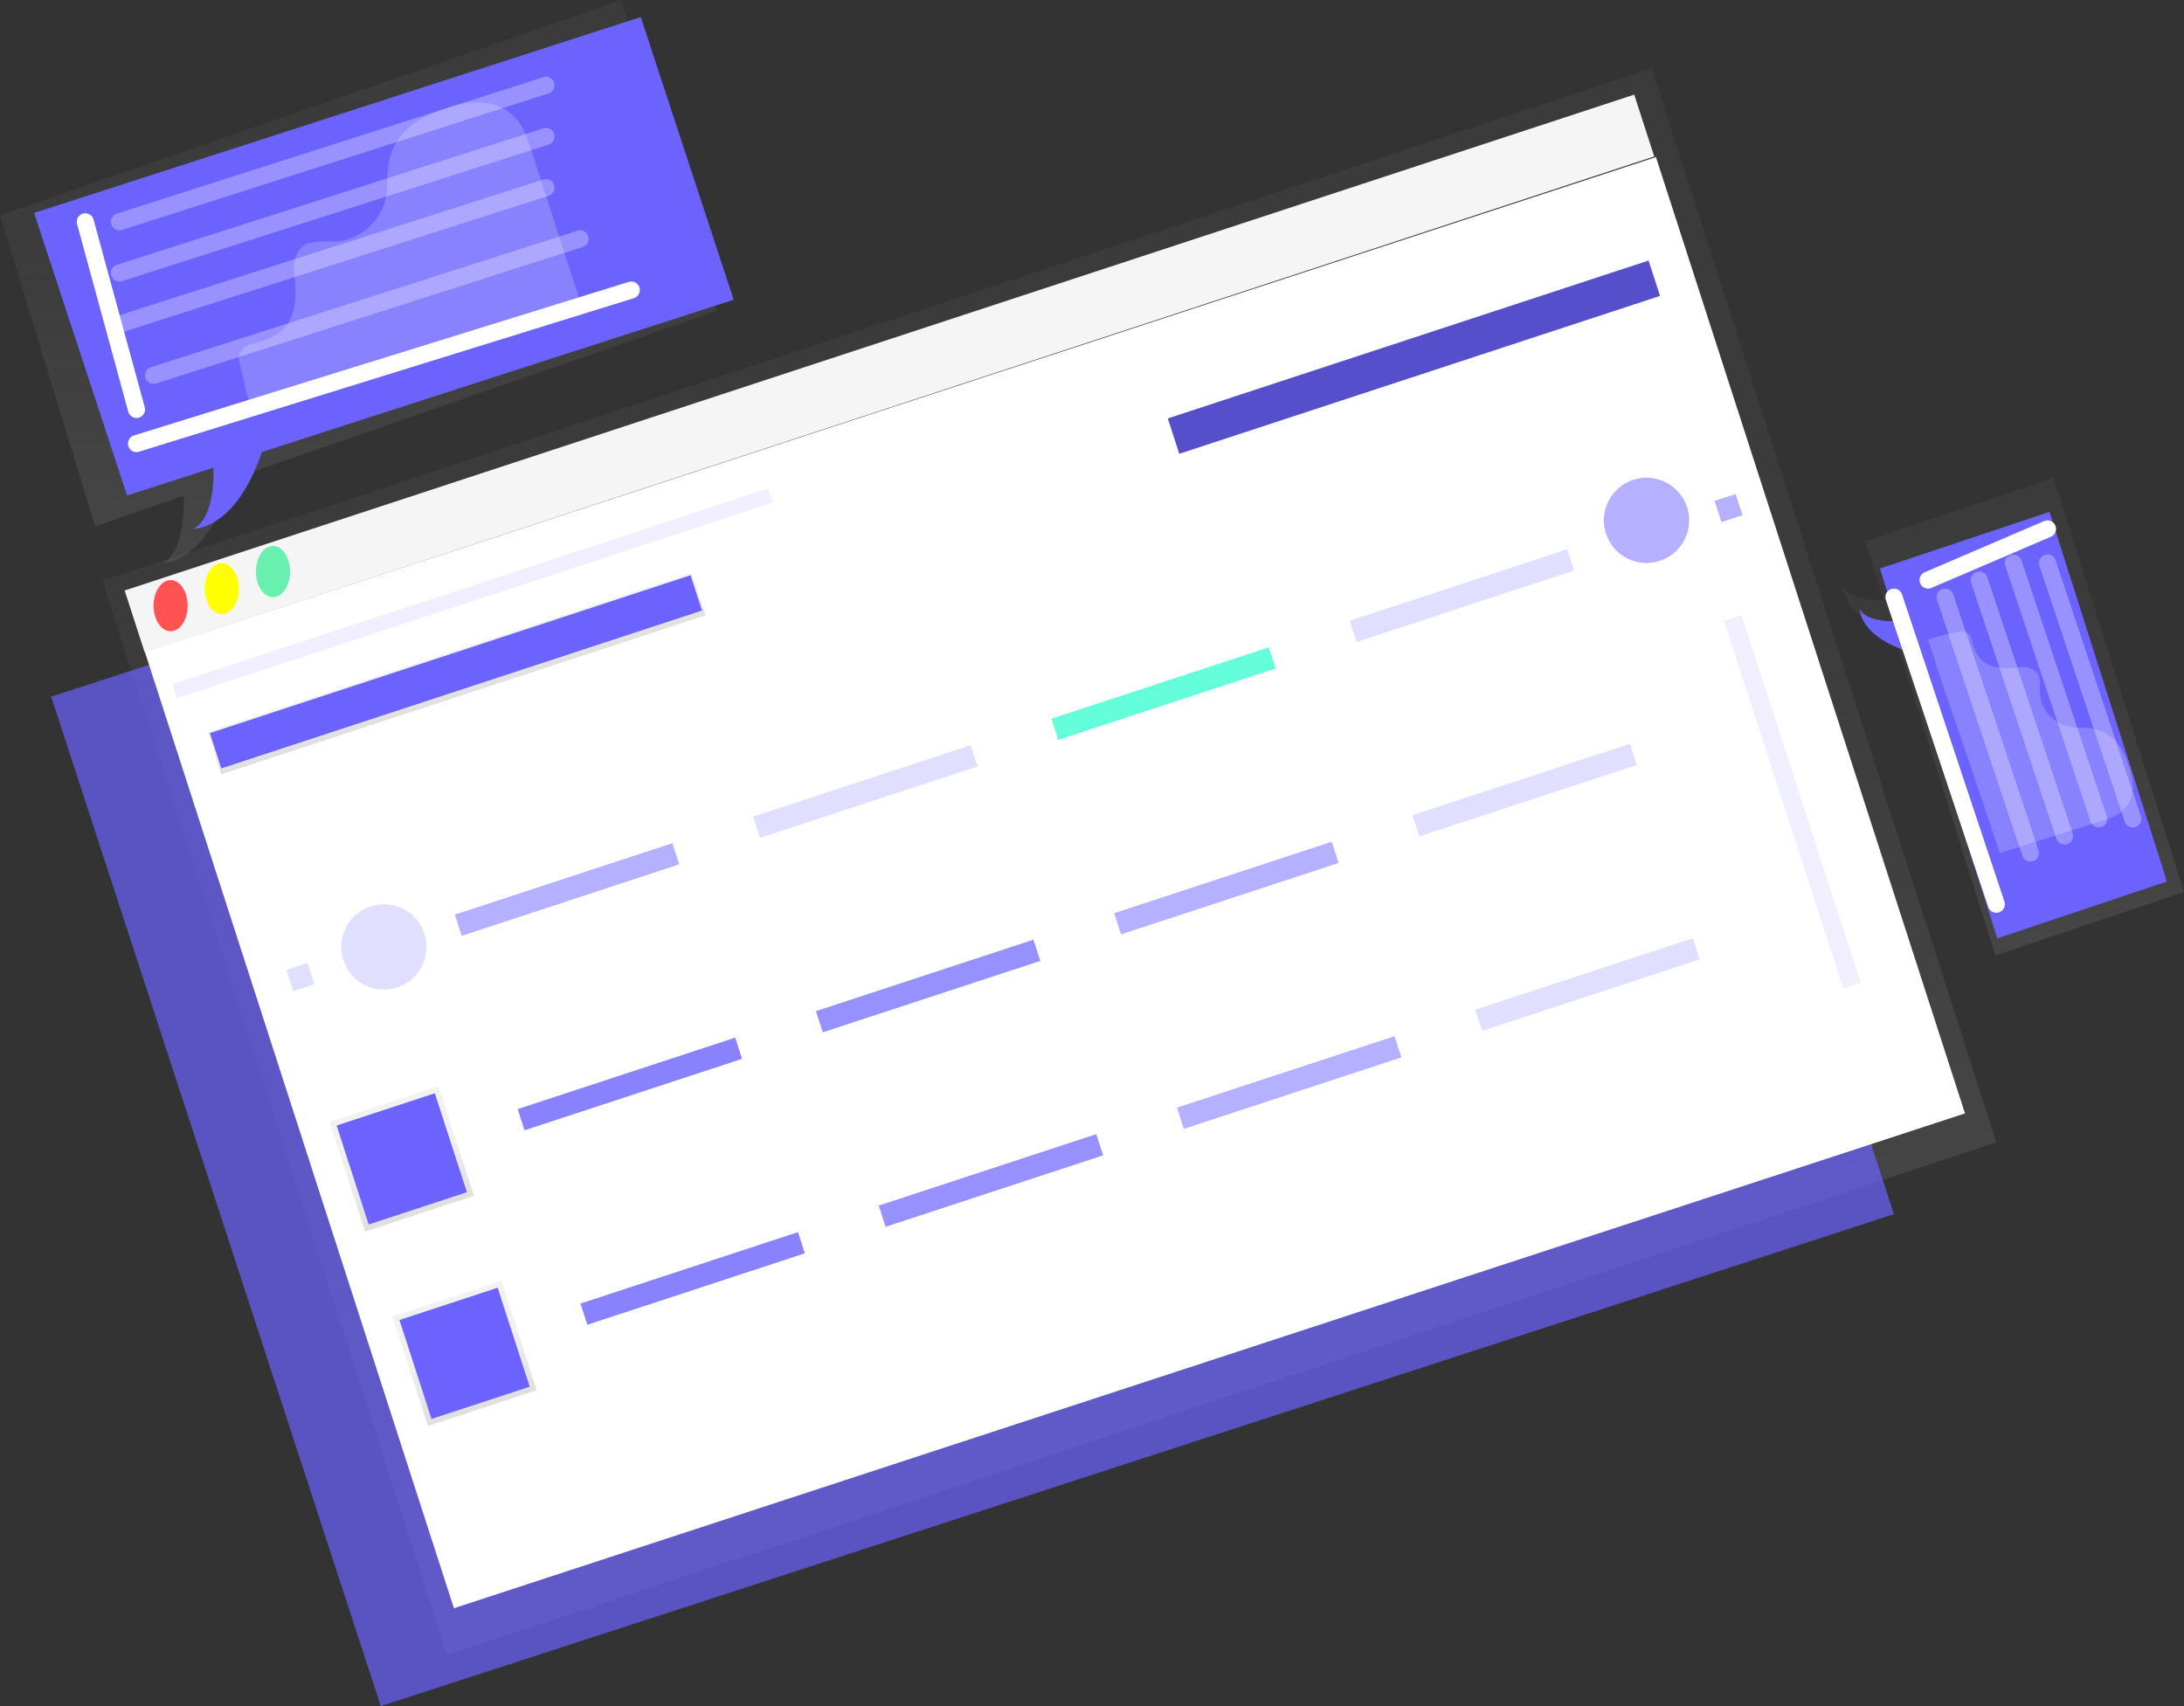 <svg width="128" height="100" viewBox="0 0 128 100" fill="none" xmlns="http://www.w3.org/2000/svg">
<rect x="0" y="0" width="128" height="100" fill="#333333" stroke="none"/>
<path d="M6 34.045L7.228 37.871L26.197 97L117 66.955L98.031 7.826L96.805 4L6 34.045Z" fill="url(#paint0_linear)"/>
<path opacity="0.7" d="M3 40.834L4.173 44.43L22.315 100L111 71.166L92.858 15.595L91.685 12L3 40.834Z" fill="#6C63FF"/>
<path d="M7.305 34.611L95.778 5.547L96.952 9.17L8.479 38.233L7.305 34.611Z" fill="#F5F5F5"/>
<path d="M8.491 38.21L97.052 9.207L115.165 65.26L26.604 94.263L8.491 38.21Z" fill="white"/>
<path d="M10.951 35.036C11.121 35.824 10.834 36.67 10.309 36.926C9.784 37.182 9.22 36.752 9.049 35.964C8.878 35.177 9.165 34.331 9.69 34.074C10.215 33.818 10.78 34.249 10.951 35.036Z" fill="#FF5252"/>
<path d="M13.951 34.036C14.121 34.824 13.834 35.67 13.309 35.926C12.784 36.182 12.22 35.752 12.049 34.964C11.879 34.177 12.165 33.331 12.69 33.074C13.215 32.818 13.78 33.249 13.951 34.036Z" fill="#FFFF00"/>
<path d="M16.951 33.036C17.121 33.824 16.834 34.67 16.309 34.926C15.784 35.182 15.22 34.752 15.049 33.964C14.879 33.177 15.165 32.331 15.69 32.074C16.215 31.818 16.779 32.249 16.951 33.036Z" fill="#69F0AE"/>
<path d="M12.162 42.898L40.542 33.577L41.348 36.062L12.967 45.384L12.162 42.898Z" fill="url(#paint1_linear)"/>
<path d="M12.298 42.968L40.474 33.714L41.145 35.785L12.97 45.039L12.298 42.968Z" fill="#6C63FF"/>
<path d="M68.444 24.526L96.619 15.272L97.29 17.343L69.115 26.597L68.444 24.526Z" fill="#6C63FF"/>
<path opacity="0.2" d="M68.444 24.526L96.619 15.272L97.29 17.343L69.115 26.597L68.444 24.526Z" fill="black"/>
<path opacity="0.2" d="M16.785 56.852L18.019 56.447L18.422 57.689L17.187 58.095L16.785 56.852Z" fill="#6C63FF"/>
<path opacity="0.5" d="M100.488 29.359L101.723 28.954L102.125 30.197L100.891 30.602L100.488 29.359Z" fill="#6C63FF"/>
<path opacity="0.2" d="M24.877 54.725C25.19 55.687 24.893 56.742 24.125 57.4C23.357 58.057 22.268 58.187 21.366 57.728C20.465 57.27 19.929 56.313 20.008 55.305C20.087 54.297 20.765 53.435 21.727 53.122C23.039 52.697 24.448 53.414 24.877 54.725Z" fill="#6C63FF"/>
<path opacity="0.5" d="M98.878 29.732C99.302 31.045 98.582 32.453 97.269 32.878C95.956 33.303 94.547 32.583 94.122 31.27C93.697 29.956 94.417 28.547 95.729 28.122C97.043 27.697 98.453 28.418 98.878 29.732Z" fill="#6C63FF"/>
<path opacity="0.5" d="M26.656 53.609L39.407 49.422L39.809 50.664L27.059 54.852L26.656 53.609Z" fill="#6C63FF"/>
<path opacity="0.8" d="M30.338 65.007L43.088 60.819L43.491 62.062L30.741 66.25L30.338 65.007Z" fill="#6C63FF"/>
<path opacity="0.7" d="M47.819 59.265L60.569 55.077L60.972 56.32L48.222 60.508L47.819 59.265Z" fill="#6C63FF"/>
<path opacity="0.5" d="M65.3 53.524L78.05 49.336L78.453 50.579L65.703 54.767L65.3 53.524Z" fill="#6C63FF"/>
<path opacity="0.2" d="M82.783 47.782L95.533 43.594L95.935 44.836L83.185 49.024L82.783 47.782Z" fill="#6C63FF"/>
<path opacity="0.8" d="M34.02 76.406L46.77 72.218L47.173 73.46L34.423 77.648L34.02 76.406Z" fill="#6C63FF"/>
<path opacity="0.7" d="M51.501 70.663L64.251 66.475L64.654 67.718L51.904 71.906L51.501 70.663Z" fill="#6C63FF"/>
<path opacity="0.5" d="M68.982 64.922L81.732 60.734L82.135 61.977L69.385 66.165L68.982 64.922Z" fill="#6C63FF"/>
<path opacity="0.2" d="M86.465 59.179L99.215 54.992L99.617 56.234L86.867 60.422L86.465 59.179Z" fill="#6C63FF"/>
<path opacity="0.2" d="M44.137 47.867L56.887 43.679L57.29 44.922L44.54 49.11L44.137 47.867Z" fill="#6C63FF"/>
<path d="M61.618 42.126L74.369 37.938L74.771 39.181L62.021 43.369L61.618 42.126Z" fill="#64FFDA"/>
<path opacity="0.2" d="M79.099 36.385L91.849 32.197L92.252 33.44L79.502 37.628L79.099 36.385Z" fill="#6C63FF"/>
<path d="M19.318 65.761L25.694 63.666L27.775 70.089L21.399 72.183L19.318 65.761Z" fill="url(#paint2_linear)"/>
<path d="M23 77.159L29.375 75.065L31.457 81.487L25.081 83.581L23 77.159Z" fill="url(#paint3_linear)"/>
<path d="M19.728 65.97L25.485 64.079L27.365 69.88L21.608 71.771L19.728 65.97Z" fill="#6C63FF"/>
<path d="M23.41 77.368L29.167 75.477L31.047 81.278L25.29 83.169L23.41 77.368Z" fill="#6C63FF"/>
<path d="M36.421 0L0 12.627L5.58 30.851L10.769 29.052C10.788 29.855 10.753 32.374 9.555 33C9.555 33 12.096 33.088 13.67 28.046L42 18.225L36.421 0Z" fill="url(#paint4_linear)"/>
<path d="M37.553 1L2 12.481L7.448 29.045L12.513 27.41C12.533 28.141 12.497 30.43 11.328 31C11.328 31 13.807 31.078 15.345 26.495L43 17.57L37.553 1Z" fill="#6C63FF"/>
<path d="M5 13L8 24" stroke="white" stroke-linecap="round" stroke-linejoin="round" stroke-dasharray="0"/>
<path d="M8 26L37 17" stroke="white" stroke-linecap="round" stroke-linejoin="round"/>
<path opacity="0.3" d="M9 22L34 14" stroke="white" stroke-linecap="round" stroke-linejoin="round"/>
<path opacity="0.3" d="M7 19L32 11" stroke="white" stroke-linecap="round" stroke-linejoin="round"/>
<path opacity="0.3" d="M7 16L32 8" stroke="white" stroke-linecap="round" stroke-linejoin="round"/>
<path opacity="0.3" d="M7 13L32 5" stroke="white" stroke-linecap="round" stroke-linejoin="round"/>
<path opacity="0.2" d="M14.011 21.119C14.001 21.072 13.998 21.023 14.001 20.975C14.033 20.566 14.339 20.232 14.741 20.169L14.847 20.147C15.538 19.973 16.248 19.715 16.714 19.172C17.446 18.308 17.361 16.997 17.236 15.934C17.19 15.599 17.236 15.258 17.368 14.948C17.821 13.94 18.819 14.202 19.669 14.159C21.13 14.049 22.341 12.972 22.63 11.524C22.736 10.919 22.669 10.296 22.754 9.688C22.877 8.85 23.287 8.081 23.913 7.515C24.556 6.939 25.389 6.611 26.189 6.33C26.826 6.102 27.499 5.99 28.176 6.001H28.211C29.377 6.046 30.402 6.79 30.816 7.89C30.993 8.352 31.144 8.824 31.303 9.314C32.179 12.029 32.989 14.535 34 17.679C32.757 18.076 29.843 19.034 29.444 19.165L25.097 20.595C22.198 21.548 19.427 22.55 16.194 23.523C15.527 23.724 16.194 23.523 14.746 24C14.488 23.211 14.476 23.174 14.011 21.119Z" fill="white"/>
<path opacity="0.1" d="M10.102 40.1L45.038 28.624L45.306 29.451L10.37 40.928L10.102 40.1Z" fill="#6C63FF"/>
<path d="M128 52.284L120.356 28L109.305 31.72L110.394 35.18C109.907 35.193 108.377 35.169 108 34.372C108 34.372 107.947 36.065 111.003 37.114L116.951 56L128 52.284Z" fill="url(#paint5_linear)"/>
<path d="M127 51.668L120.118 30L110.178 33.325L111.155 36.412C110.717 36.424 109.341 36.404 109 35.697C109 35.697 108.953 37.208 111.703 38.145L117.057 55L127 51.668Z" fill="#6C63FF"/>
<path d="M120 31L113 34" stroke="white" stroke-linecap="round" stroke-linejoin="round" stroke-dasharray="0"/>
<path d="M111 35L117 53" stroke="white" stroke-linecap="round" stroke-linejoin="round"/>
<path opacity="0.3" d="M114 35L119 50" stroke="white" stroke-linecap="round" stroke-linejoin="round"/>
<path opacity="0.3" d="M116 34L121 49" stroke="white" stroke-linecap="round" stroke-linejoin="round"/>
<path opacity="0.3" d="M118 33L123 48" stroke="white" stroke-linecap="round" stroke-linejoin="round"/>
<path opacity="0.3" d="M120 33L125 48" stroke="white" stroke-linecap="round" stroke-linejoin="round"/>
<path opacity="0.2" d="M114.921 37.003C114.952 36.999 114.983 36.999 115.013 37.003C115.287 37.024 115.509 37.223 115.551 37.484C115.551 37.513 115.561 37.536 115.565 37.552C115.681 38.005 115.852 38.458 116.215 38.76C116.787 39.235 117.666 39.181 118.375 39.098C118.598 39.068 118.826 39.097 119.033 39.184C119.703 39.486 119.531 40.127 119.559 40.678C119.629 41.628 120.348 42.416 121.316 42.605C121.719 42.675 122.135 42.629 122.54 42.687C123.1 42.767 123.614 43.034 123.991 43.441C124.375 43.859 124.594 44.4 124.78 44.92C124.933 45.335 125.007 45.772 124.999 46.212V46.227C124.969 46.984 124.473 47.651 123.739 47.92C123.426 48.035 123.113 48.135 122.788 48.237L117.206 50C116.942 49.191 116.304 47.297 116.216 47.039C115.883 46.052 115.59 45.201 115.263 44.212C114.628 42.329 113.96 40.527 113.313 38.426C113.18 37.993 113.313 38.426 113 37.484C113.526 37.312 113.551 37.305 114.921 37.003Z" fill="white"/>
<path opacity="0.1" d="M101.046 36.398L102.074 36.06L109.057 57.605L108.029 57.943L101.046 36.398Z" fill="#6C63FF"/>
<defs>
<linearGradient id="paint0_linear" x1="109.214" y1="73.506" x2="94.711" y2="9.224" gradientUnits="userSpaceOnUse">
<stop stop-color="#808080" stop-opacity="0.25"/>
<stop offset="0.54" stop-color="#808080" stop-opacity="0.12"/>
<stop offset="1" stop-color="#808080" stop-opacity="0.1"/>
</linearGradient>
<linearGradient id="paint1_linear" x1="41.45" y1="36.102" x2="40.617" y2="33.548" gradientUnits="userSpaceOnUse">
<stop stop-color="#808080" stop-opacity="0.25"/>
<stop offset="0.54" stop-color="#808080" stop-opacity="0.12"/>
<stop offset="1" stop-color="#808080" stop-opacity="0.1"/>
</linearGradient>
<linearGradient id="paint2_linear" x1="27.789" y1="70.104" x2="25.694" y2="63.669" gradientUnits="userSpaceOnUse">
<stop stop-color="#808080" stop-opacity="0.25"/>
<stop offset="0.54" stop-color="#808080" stop-opacity="0.12"/>
<stop offset="1" stop-color="#808080" stop-opacity="0.1"/>
</linearGradient>
<linearGradient id="paint3_linear" x1="31.471" y1="81.502" x2="29.375" y2="75.068" gradientUnits="userSpaceOnUse">
<stop stop-color="#808080" stop-opacity="0.25"/>
<stop offset="0.54" stop-color="#808080" stop-opacity="0.12"/>
<stop offset="1" stop-color="#808080" stop-opacity="0.1"/>
</linearGradient>
<linearGradient id="paint4_linear" x1="42" y1="33" x2="42" y2="0" gradientUnits="userSpaceOnUse">
<stop stop-color="#808080" stop-opacity="0.25"/>
<stop offset="0.54" stop-color="#808080" stop-opacity="0.12"/>
<stop offset="1" stop-color="#808080" stop-opacity="0.1"/>
</linearGradient>
<linearGradient id="paint5_linear" x1="128.002" y1="56.009" x2="128.002" y2="28.005" gradientUnits="userSpaceOnUse">
<stop stop-color="#808080" stop-opacity="0.25"/>
<stop offset="0.54" stop-color="#808080" stop-opacity="0.12"/>
<stop offset="1" stop-color="#808080" stop-opacity="0.1"/>
</linearGradient>
</defs>
</svg>
